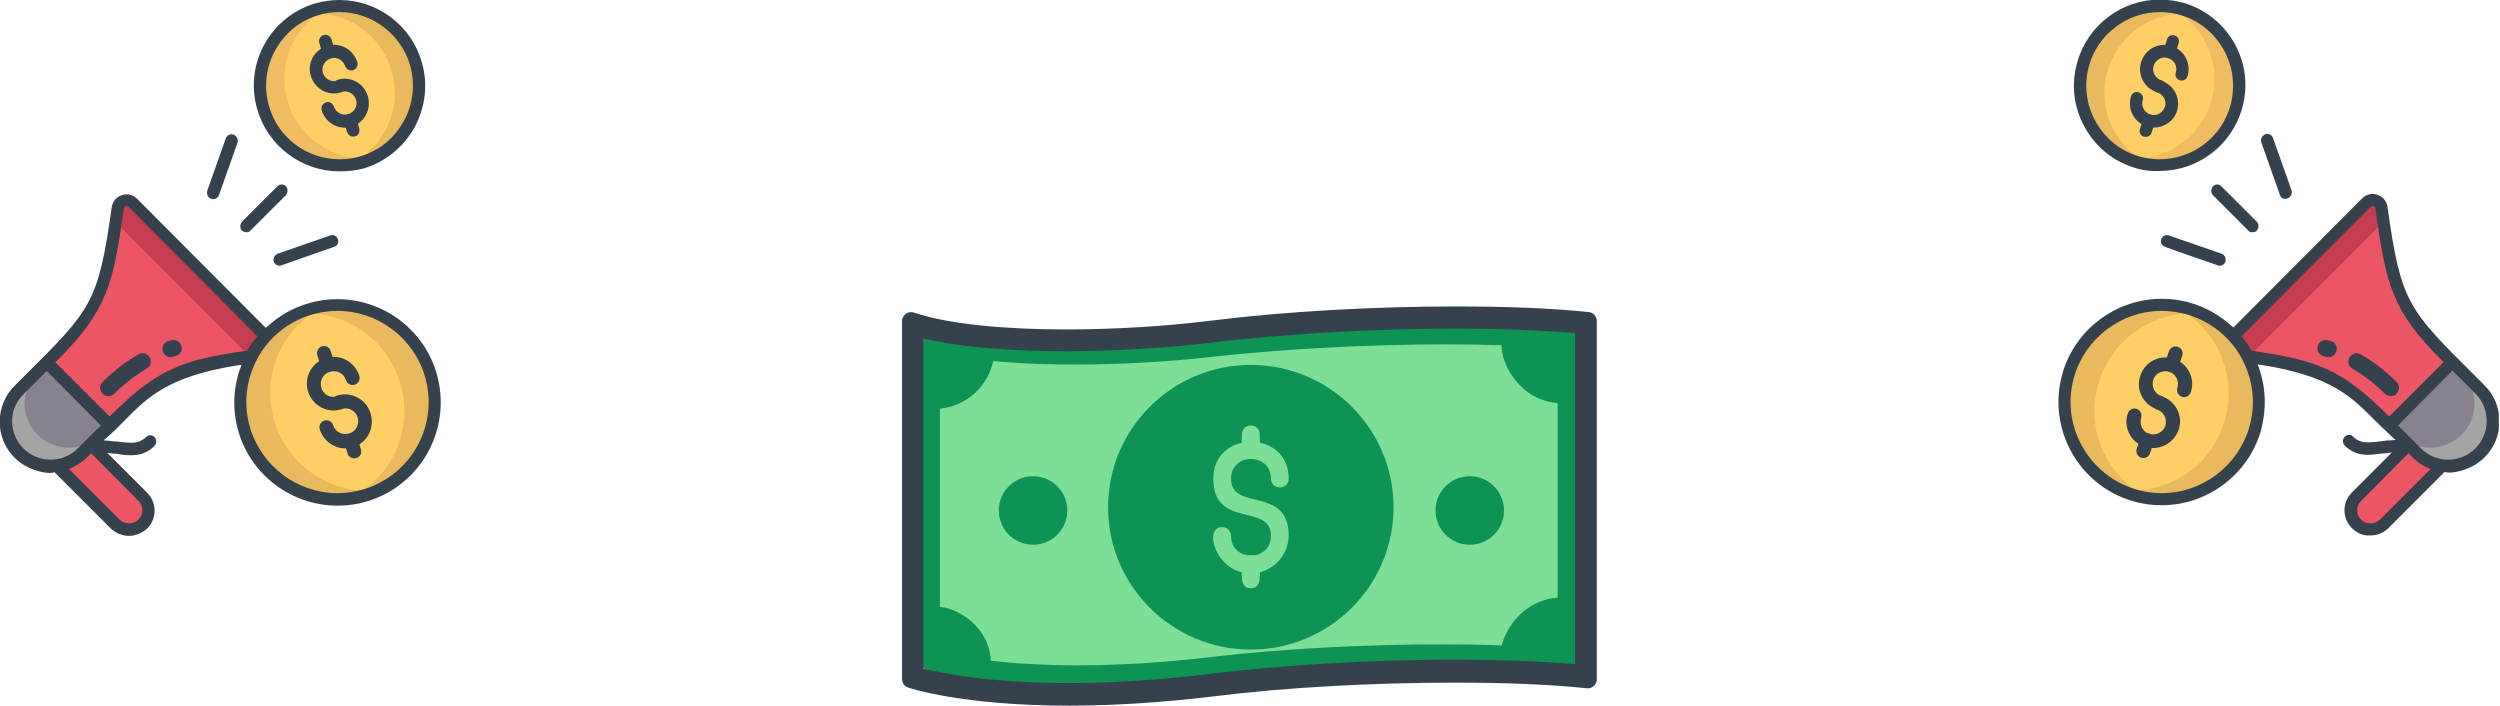 <svg width="620" height="175" viewBox="0 0 620 175" fill="none" xmlns="http://www.w3.org/2000/svg">
<g clip-path="url(#clip0_4006_3782)">
<path fill-rule="evenodd" clip-rule="evenodd" d="M263.7 169.199C254.5 169.199 243.2 168.499 233.9 166.699C232.8 166.499 232 165.399 232 164.199V88.999C232 84.999 236.9 86.899 241.2 87.399C260.4 89.599 280.8 88.699 301.1 85.899C326.5 82.399 357.7 81.099 384.7 82.699C385.9 82.799 386.8 83.899 386.8 85.199V160.699C386.8 162.099 385.7 163.299 384.5 163.199C357 161.599 325.6 162.899 299 166.499C286.4 168.299 274.5 169.199 263.7 169.199Z" fill="#7DDF96"/>
<path d="M358.2 85.4C368.7 85.4 378.4 85.7 386.3 86.4V160.8C378.1 160.2 368.4 159.8 358 159.8C338.5 159.8 317.7 160.9 300.7 162.9C289 164.3 277.7 165 267.3 165C248.8 165 237.5 162.8 233.1 161.7V87.5C243.2 89.9 256.5 90.4 266.6 90.4C278.1 90.4 290.4 89.7 301.4 88.4C318.2 86.6 338.9 85.4 358.2 85.4ZM358.2 80.4C339.3 80.4 318.3 81.5 300.9 83.5C290.2 84.8 278.1 85.5 266.7 85.5C252.3 85.5 238.9 84.4 230.8 81.7C230.6 81.6 230.4 81.6 230.2 81.6C229.1 81.6 228.2 82.5 228.2 83.6V164.1C228.2 165 228.8 165.7 229.6 166C230.1 166.2 242.4 170.1 267.5 170.1C278.1 170.1 289.6 169.4 301.5 168C318.9 165.9 339.5 164.9 358.2 164.9C369.7 164.9 380.5 165.3 389.4 166.1C389.5 166.1 389.5 166.1 389.6 166.1C390.7 166.1 391.6 165.2 391.6 164.1V83.7C391.6 82.7 390.8 81.8 389.7 81.7C380.8 80.8 369.9 80.4 358.2 80.4Z" fill="#0D9353"/>
<path d="M360.9 81.5C372 81.5 382.2 81.9 390.6 82.6V164.7C382 164 371.8 163.6 360.7 163.6C340.2 163.6 318.2 164.9 300.3 167.1C287.9 168.6 276.1 169.4 265.1 169.4C245.6 169.4 233.7 167 229 165.8V83.9C239.6 86.5 253.7 87.1 264.3 87.1C276.4 87.1 289.4 86.3 301 84.9C318.8 82.8 340.5 81.5 360.9 81.5ZM360.9 76C341 76 318.9 77.2 300.5 79.5C289.2 80.9 276.5 81.7 264.4 81.7C249.2 81.7 235.1 80.4 226.6 77.5C226.4 77.4 226.1 77.4 225.9 77.4C224.8 77.4 223.7 78.4 223.7 79.6V168.4C223.7 169.4 224.3 170.2 225.2 170.5C225.7 170.7 238.7 175 265.2 175C276.4 175 288.4 174.2 301 172.7C319.3 170.4 341 169.3 360.7 169.3C372.9 169.3 384.3 169.7 393.6 170.7C393.7 170.7 393.7 170.7 393.8 170.7C395 170.7 396 169.7 396 168.5V79.6C396 78.5 395.2 77.5 394 77.4C384.7 76.4 373.2 76 360.9 76Z" fill="#35414D"/>
<path fill-rule="evenodd" clip-rule="evenodd" d="M372.4 85.301C376.7 85.401 380.9 85.501 385 85.701C386 85.801 386.8 86.601 386.8 87.601V100.001C377 99.501 372.1 90.201 372.4 85.301Z" fill="#0D9353"/>
<path fill-rule="evenodd" clip-rule="evenodd" d="M386.7 148.201V160.701C386.7 161.801 385.8 162.601 384.7 162.601C380.6 162.401 376.4 162.301 372.2 162.201C372.1 157.401 377.3 148.601 386.7 148.201Z" fill="#0D9353"/>
<path fill-rule="evenodd" clip-rule="evenodd" d="M245.7 165.301C241.6 165.001 237.5 164.601 233.8 164.001C233 163.901 232.3 163.101 232.3 162.301V150.501C237.1 150.301 246.3 155.701 245.7 165.301Z" fill="#0D9353"/>
<path fill-rule="evenodd" clip-rule="evenodd" d="M232.399 101.4V89.1C232.399 86.2 236.499 87.6 240.099 87.9C242.199 88.1 244.299 88.3 246.499 88.4C245.599 95.6 239.599 101 232.399 101.4Z" fill="#0D9353"/>
<path fill-rule="evenodd" clip-rule="evenodd" d="M310.2 161.1C290.7 161.1 274.8 145.3 274.8 125.8C274.8 106.3 290.7 90.5 310.2 90.5C329.7 90.5 345.6 106.3 345.6 125.8C345.6 145.3 329.7 161.1 310.2 161.1Z" fill="#0D9353"/>
<path d="M256.2 135.1C260.895 135.1 264.7 131.294 264.7 126.6C264.7 121.905 260.895 118.1 256.2 118.1C251.506 118.1 247.7 121.905 247.7 126.6C247.7 131.294 251.506 135.1 256.2 135.1Z" fill="#0D9353"/>
<path d="M364.5 135.1C369.194 135.1 373 131.294 373 126.6C373 121.905 369.194 118.1 364.5 118.1C359.806 118.1 356 121.905 356 126.6C356 131.294 359.806 135.1 364.5 135.1Z" fill="#0D9353"/>
<path fill-rule="evenodd" clip-rule="evenodd" d="M310.2 142.201C301.5 142.201 298.3 130.701 303.1 130.701C304.3 130.701 305.3 131.701 305.3 132.901C305.3 139.401 315.2 139.401 315.2 132.901C315.2 124.601 300.9 131.301 300.9 118.701C300.9 106.501 319.6 106.501 319.6 118.701C319.6 121.601 315.2 121.601 315.2 118.701C315.2 112.201 305.3 112.201 305.3 118.701C305.3 127.001 319.6 120.301 319.6 132.901C319.5 138.001 315.3 142.201 310.2 142.201Z" fill="#7DDF96"/>
<path fill-rule="evenodd" clip-rule="evenodd" d="M310.2 113.7C307.4 113.7 308 110.2 308 107.7C308 104.8 312.4 104.8 312.4 107.7C312.4 110.3 313 113.7 310.2 113.7Z" fill="#7DDF96"/>
<path fill-rule="evenodd" clip-rule="evenodd" d="M310.2 145.9C307.4 145.9 308 142.4 308 139.9C308 137 312.4 137 312.4 139.9C312.4 142.5 313 145.9 310.2 145.9Z" fill="#7DDF96"/>
<path d="M607.501 113.601L591.201 129.901C589.301 131.801 586.301 131.801 584.401 129.901C582.501 128.001 582.501 125.001 584.401 123.101L600.701 106.801L607.501 113.601Z" fill="#EC5664"/>
<path d="M592.5 105.501L599.3 112.301C603.6 116.601 610.6 116.601 615 112.301C619.4 108.001 619.3 101.001 615 96.601L608.2 89.801L592.5 105.501Z" fill="#87828E"/>
<path d="M586.8 50.2L552.8 84.3C551.5 85.6 552.3 87.7 554 88C569.6 90.1 578.1 91.3 589.4 102.5L592.4 105.5L608 89.8L605 86.8C593.7 75.6 592.6 67 590.4 51.5C590.3 49.7 588.1 49 586.8 50.2Z" fill="#EC5664"/>
<path d="M594.8 107.799L599.3 112.299C603.6 116.599 610.6 116.599 615 112.299C617.2 110.099 618.2 107.299 618.2 104.499C618.2 101.699 617.1 98.799 614.9 96.699L610.4 92.199C612.6 94.399 613.6 97.199 613.7 99.999C613.7 102.799 612.6 105.699 610.5 107.799C606.1 112.099 599.1 112.099 594.8 107.799Z" fill="#A4A4A5"/>
<path d="M586.8 50.2L552.8 84.3C551.5 85.6 552.3 87.7 554 88C555.3 88.2 556.5 88.3 557.7 88.5L591 55.1C590.8 53.9 590.7 52.7 590.5 51.4C590.3 49.7 588.1 49 586.8 50.2Z" fill="#C63D4F"/>
<path d="M536.1 123.8C549.41 123.8 560.2 113.01 560.2 99.7C560.2 86.389 549.41 75.6 536.1 75.6C522.79 75.6 512 86.389 512 99.7C512 113.01 522.79 123.8 536.1 123.8Z" fill="#FFCF66"/>
<path d="M525.801 121.501C527.001 122.001 528.201 122.501 529.401 122.901C542.201 126.601 555.601 119.201 559.201 106.401C562.901 93.601 555.501 80.201 542.701 76.601C541.401 76.201 540.201 76.001 538.901 75.801C549.401 80.801 555.101 92.701 551.701 104.301C548.501 115.701 537.301 122.901 525.801 121.501Z" fill="#E8BA5D"/>
<path d="M512.901 93C509.201 105.8 516.601 119.2 529.401 122.9C530.701 123.3 531.9 123.5 533.2 123.7C522.7 118.7 517.001 106.8 520.401 95.2C523.701 83.7 534.901 76.5 546.401 77.9C545.201 77.4 544 76.9 542.8 76.5C530 72.8 516.601 80.2 512.901 93Z" fill="#E8BA5D"/>
<path d="M535.601 41.1C546.536 41.1 555.401 32.235 555.401 21.3C555.401 10.365 546.536 1.5 535.601 1.5C524.666 1.5 515.801 10.365 515.801 21.3C515.801 32.235 524.666 41.1 535.601 41.1Z" fill="#FFCF66"/>
<path d="M527.101 39.099C528.001 39.499 529.001 39.899 530.101 40.199C540.601 43.199 551.501 37.199 554.501 26.699C557.501 16.199 551.501 5.299 541.001 2.299C540.001 1.999 538.901 1.799 537.901 1.699C546.501 5.799 551.101 15.599 548.401 24.999C545.701 34.399 536.601 40.299 527.101 39.099Z" fill="#EFBC62"/>
<path d="M516.6 15.8C513.6 26.3 519.6 37.2 530.1 40.3C531.1 40.6 532.2 40.8 533.2 40.9C524.6 36.8 519.9 27 522.7 17.6C525.4 8.2 534.6 2.3 544 3.5C543.1 3.1 542.1 2.7 541 2.4C530.6 -0.7 519.6 5.3 516.6 15.8Z" fill="#E8BA5D"/>
<path d="M558.601 57.101C558.901 57.101 559.101 57.001 559.301 56.801C559.701 56.401 559.701 55.801 559.301 55.401L550.501 46.601C550.301 46.401 550.101 46.301 549.801 46.301C549.501 46.301 549.301 46.401 549.101 46.601C548.701 47.001 548.701 47.601 549.101 48.001L557.901 56.801C558.101 57.001 558.401 57.101 558.601 57.101Z" fill="#35414D"/>
<path d="M557.6 57.2L548.8 48.4C548.5 48.1 548.4 47.7 548.4 47.3C548.4 46.9 548.6 46.5 548.8 46.2C549.4 45.6 550.4 45.6 550.9 46.2L559.7 55C560 55.3 560.1 55.7 560.1 56.1C560.1 56.5 559.9 56.9 559.7 57.2C559.4 57.5 559 57.6 558.6 57.6C558.2 57.6 557.8 57.5 557.6 57.2ZM549.5 47C549.4 47.1 549.4 47.2 549.4 47.3C549.4 47.4 549.5 47.6 549.5 47.6L558.3 56.4C558.5 56.6 558.8 56.6 559 56.4C559.1 56.3 559.1 56.2 559.1 56.1C559.1 56 559 55.8 559 55.8L550.2 47C550.1 46.9 550 46.9 549.9 46.9C549.7 46.8 549.6 46.9 549.5 47Z" fill="#35414D"/>
<path d="M566.9 48.799C567 48.799 567.1 48.799 567.2 48.699C567.7 48.499 568 47.899 567.8 47.399L563.2 34.399C563.1 33.999 562.7 33.699 562.3 33.699C562.2 33.699 562.1 33.699 562 33.799C561.7 33.899 561.5 34.099 561.4 34.299C561.3 34.499 561.3 34.799 561.4 35.099L566 48.099C566 48.599 566.4 48.799 566.9 48.799Z" fill="#35414D"/>
<path d="M565.4 48.3L560.8 35.3C560.7 34.9 560.7 34.5 560.9 34.1C561.1 33.7 561.4 33.5 561.8 33.3C562.6 33 563.5 33.5 563.7 34.2L568.3 47.2C568.4 47.6 568.4 48 568.2 48.4C568 48.8 567.7 49 567.3 49.2C567.1 49.3 567 49.3 566.8 49.3C566.2 49.4 565.6 49 565.4 48.3ZM562.1 34.3C562 34.3 561.9 34.4 561.8 34.6C561.7 34.7 561.7 34.9 561.8 35L566.4 48C566.5 48.2 566.8 48.4 567 48.3C567.1 48.3 567.2 48.2 567.3 48C567.4 47.9 567.4 47.7 567.3 47.6L562.7 34.6C562.6 34.4 562.4 34.3 562.2 34.3C562.2 34.3 562.2 34.3 562.1 34.3Z" fill="#35414D"/>
<path d="M550.4 65.401C550.8 65.401 551.2 65.101 551.3 64.701C551.5 64.201 551.2 63.601 550.7 63.401L537.7 58.901C537.6 58.901 537.5 58.801 537.4 58.801C537 58.801 536.6 59.101 536.5 59.501C536.3 60.001 536.6 60.601 537.1 60.801C537.2 60.801 549.9 65.301 550.2 65.401C550.2 65.301 550.3 65.401 550.4 65.401Z" fill="#35414D"/>
<path d="M550 65.8C549.6 65.7 537 61.3 536.9 61.2C536.1 60.9 535.7 60.1 536 59.3C536.3 58.5 537.1 58.1 537.9 58.4L550.9 62.9C551.3 63 551.6 63.3 551.8 63.7C552 64.1 552 64.5 551.9 64.9C551.7 65.5 551.1 65.9 550.5 65.9C550.3 65.9 550.1 65.9 550 65.8ZM536.9 59.6C536.9 59.7 536.9 59.9 536.9 60C537 60.1 537.1 60.2 537.2 60.2C537.3 60.2 550 64.6 550.3 64.8H550.4C550.6 64.8 550.8 64.7 550.9 64.5C550.9 64.4 550.9 64.2 550.9 64.1C550.8 64 550.7 63.9 550.6 63.8L537.6 59.3C537.5 59.3 537.5 59.3 537.4 59.3C537.1 59.3 537 59.4 536.9 59.6Z" fill="#35414D"/>
<path d="M585.5 87.9C590.9 91 594.3 94.7 594.4 94.8C595.2 95.6 595.1 96.9 594.3 97.7C593.5 98.5 592.2 98.4 591.4 97.6C591.4 97.6 588.3 94.3 583.4 91.4C582.4 90.8 582.1 89.6 582.7 88.6C583.3 87.6 584.5 87.3 585.5 87.9Z" fill="#35414D"/>
<path d="M577.401 84.401C577.601 84.501 577.901 84.501 578.101 84.601C579.201 84.901 579.801 86.101 579.401 87.101C579.101 88.201 578.001 88.801 576.901 88.501C576.901 88.501 576.701 88.401 576.201 88.301C575.101 88.001 574.501 86.901 574.801 85.801C575.101 84.701 576.301 84.101 577.401 84.401Z" fill="#35414D"/>
<path d="M583.7 130.699C581.4 128.399 581.4 124.799 583.7 122.499L594.6 111.599L591.7 111.899C591.3 111.899 590.9 111.999 590.5 111.999C589.4 112.099 588.4 112.299 587.3 112.299C585 112.299 583.3 111.599 581.8 110.099C581.4 109.699 581.4 109.099 581.8 108.699C582 108.499 582.2 108.399 582.5 108.399C582.8 108.399 583 108.499 583.2 108.699C584.3 109.799 585.5 110.299 587.2 110.299C588.2 110.299 589.3 110.199 590.7 109.999C591.3 109.899 592.1 109.799 592.9 109.799L595.2 109.599L593.4 107.999C591.9 106.599 590.5 105.199 589.2 103.899C583.6 98.199 578.3 92.699 560.8 90.099L559.1 89.799L559.7 91.399C561.5 96.399 561.6 101.599 560.2 106.699C557.1 117.399 547.2 124.899 536.1 124.899C533.8 124.899 531.4 124.599 529.1 123.899C515.8 120.099 508.1 106.099 511.9 92.799C515 82.099 524.9 74.599 536 74.599C538.3 74.599 540.7 74.899 543 75.599C546.8 76.699 550.2 78.599 553.1 81.299L553.8 81.999L586.1 49.599C586.7 48.999 587.5 48.699 588.3 48.699C589.7 48.699 591.2 49.699 591.5 51.499C594.8 75.299 596.5 76.999 613 93.399L615.7 96.099C620.4 100.799 620.4 108.499 615.7 113.199C612.8 116.099 608.9 116.799 607.3 116.799C606.9 116.799 606.7 116.799 606.7 116.699L606.1 116.499L591.9 130.799C590.8 131.899 589.4 132.499 587.8 132.499C586.2 132.299 584.8 131.799 583.7 130.699ZM597.3 111.699L585.1 123.899C584.4 124.599 584 125.599 584 126.599C584 127.599 584.4 128.599 585.1 129.299C585.8 129.999 586.8 130.399 587.8 130.399C588.8 130.399 589.8 129.999 590.5 129.299L603.6 116.199L602.3 115.599C600.1 114.499 599.5 113.899 598.1 112.499L597.3 111.699ZM513.9 93.299C510.4 105.499 517.5 118.399 529.7 121.899C531.8 122.499 533.9 122.799 536.1 122.799C546.3 122.799 555.5 115.899 558.3 106.099C560 100.199 559.3 93.999 556.3 88.499C553.3 83.099 548.4 79.199 542.5 77.399C540.4 76.799 538.3 76.499 536.1 76.499C525.9 76.599 516.7 83.399 513.9 93.299ZM608.2 91.299L594 105.499L600.1 111.599C602 113.499 604.5 114.499 607.2 114.499C609.9 114.499 612.4 113.399 614.3 111.499C616.2 109.599 617.2 107.099 617.2 104.399C617.2 101.699 616.1 99.199 614.2 97.299L608.2 91.299ZM588.5 50.599H588.4H587.9L555.3 83.299L555.9 83.999C556.6 84.899 557.3 85.899 557.9 86.999L558.2 87.399L558.7 87.499C574.4 89.699 580.7 92.099 592 103.299L592.7 103.999L606.9 89.699L606.2 88.999C593.7 76.599 592.3 70.099 589.7 51.599C589.7 51.099 589.4 50.799 588.9 50.599H588.5Z" fill="#35414D"/>
<path d="M583.3 131C580.8 128.5 580.8 124.6 583.3 122.1L593.2 112.2L591.8 112.4C591.4 112.4 591 112.5 590.5 112.5C589.4 112.6 588.3 112.8 587.3 112.8C584.9 112.8 583.1 112.1 581.5 110.5C580.9 109.9 580.9 108.9 581.5 108.3C582.1 107.7 583.1 107.7 583.6 108.3C584.6 109.3 585.7 109.7 587.3 109.7C588.2 109.7 589.3 109.6 590.8 109.4C591.4 109.3 592.1 109.2 592.9 109.2L594.1 109.1L593.2 108.3C591.7 106.9 590.3 105.5 588.9 104.2C583.3 98.5 578.1 93.2 560.8 90.5L559.9 90.4L560.2 91.2C562 96.3 562.1 101.7 560.7 106.8C557.6 117.7 547.4 125.3 536.1 125.3C533.7 125.3 531.3 125 529 124.3C515.4 120.4 507.6 106.1 511.5 92.6C514.6 81.7 524.8 74.1 536.1 74.1C538.5 74.1 540.9 74.4 543.2 75.1C547.1 76.2 550.5 78.2 553.5 80.9L553.9 81.2L585.8 49.2C586.5 48.5 587.4 48.1 588.4 48.1C590 48.1 591.8 49.2 592.1 51.3C595.4 74.9 597.1 76.6 613.5 92.9L616.2 95.6C621.1 100.5 621.1 108.5 616.2 113.4C613.2 116.4 609.2 117.2 607.4 117.2C607 117.2 606.7 117.2 606.6 117.1L606.3 117L592.3 131C591.1 132.2 589.5 132.8 587.8 132.8C586.1 132.9 584.5 132.2 583.3 131ZM606.8 116.1C606.8 116.1 606.9 116.1 607.3 116.1C608.9 116.1 612.6 115.4 615.3 112.6C619.8 108.1 619.8 100.8 615.3 96.2L612.6 93.5C596 77 594.3 75.3 591 51.3C590.8 49.8 589.5 49 588.3 49C587.6 49 586.9 49.3 586.4 49.8L553.8 82.5L552.7 81.5C549.9 78.9 546.6 77 542.8 75.9C540.6 75.3 538.3 74.9 536 74.9C525.1 74.9 515.4 82.2 512.4 92.7C508.6 105.7 516.2 119.4 529.2 123.2C531.4 123.8 533.7 124.2 536 124.2C546.9 124.2 556.6 116.9 559.6 106.4C561 101.4 560.9 96.3 559.2 91.4L558.3 89L560.9 89.4C578.5 92.1 583.9 97.6 589.6 103.4C590.9 104.7 592.3 106.1 593.8 107.4L596.4 109.7L592.9 110.1C592.2 110.2 591.5 110.3 590.8 110.3C589.4 110.5 588.2 110.6 587.2 110.6C585.3 110.6 584 110.1 582.8 108.9C582.6 108.7 582.3 108.7 582.1 108.9C581.9 109.1 581.9 109.4 582.1 109.6C583.5 111 585.1 111.6 587.2 111.6C588.2 111.6 589.3 111.5 590.3 111.3C590.7 111.2 591.1 111.2 591.5 111.2L595.8 110.7L583.9 122.7C581.8 124.8 581.9 128.1 583.9 130.2C584.9 131.2 586.2 131.7 587.6 131.7C589 131.7 590.3 131.2 591.3 130.2L605.7 115.7L606.8 116.1ZM584.8 129.6C584 128.8 583.5 127.7 583.5 126.6C583.5 125.5 583.9 124.4 584.7 123.6L597.2 111L598.3 112.1C599.7 113.5 600.2 114 602.4 115.1L604.3 116.1L590.7 129.7C589.9 130.5 588.8 131 587.7 131C586.6 130.9 585.6 130.4 584.8 129.6ZM602 116C599.7 114.9 599.1 114.2 597.7 112.8L597.3 112.4L585.5 124.3C584.9 124.9 584.5 125.7 584.6 126.6C584.6 127.5 584.9 128.3 585.6 128.9C586.8 130.1 589 130.1 590.2 128.9L602.8 116.3L602 116ZM529.5 122.4C517 118.8 509.7 105.7 513.4 93.2C516.3 83.1 525.6 76.1 536.1 76.1C538.3 76.1 540.5 76.4 542.6 77C548.7 78.8 553.7 82.8 556.7 88.3C559.7 93.8 560.5 100.2 558.7 106.2C555.8 116.3 546.5 123.3 536 123.3C533.9 123.3 531.7 123 529.5 122.4ZM514.4 93.4C510.9 105.4 517.9 117.9 529.8 121.4C531.8 122 533.9 122.3 536.1 122.3C546.1 122.3 555 115.6 557.8 106C559.5 100.2 558.8 94.1 555.9 88.8C553 83.5 548.2 79.7 542.4 78C540.4 77.4 538.3 77.1 536.1 77.1C526.1 77.1 517.2 83.8 514.4 93.4ZM599.7 112L593.2 105.6L608.1 90.6L614.6 97C616.6 99 617.7 101.6 617.7 104.5C617.7 107.3 616.6 110 614.6 112C612.6 114 609.9 115.1 607.1 115.1C604.3 115 601.7 113.9 599.7 112ZM594.7 105.5L600.4 111.2C602.2 113 604.6 114 607.1 114C609.7 114 612.1 113 613.9 111.2C615.7 109.4 616.7 107 616.7 104.4C616.7 101.8 615.7 99.4 613.9 97.6L608.2 91.9L594.7 105.5ZM591.4 103.7C580.3 92.6 574 90.3 558.4 88.1L557.7 88L557.3 87.4C556.7 86.4 556 85.4 555.3 84.5L554.5 83.4L587.5 50.3L587.6 50.2L588.3 50.1L588.8 50.2C589.5 50.5 589.9 51 590 51.6C592.6 70 594 76.4 606.3 88.7L607.4 89.8L592.5 104.8L591.4 103.7ZM605.7 89.5C593.1 77 591.7 70.5 589.1 51.7C589.1 51.4 588.9 51.3 588.6 51.1H588.5H588.1L555.9 83.4L556.2 83.8C557 84.8 557.7 85.8 558.3 86.8L558.4 87H558.6C574.5 89.3 580.8 91.6 592.1 102.9L592.5 103.3L606 89.8L605.7 89.5Z" fill="#35414D"/>
<path d="M535.6 42C533.7 42 531.7 41.7 529.9 41.2C524.6 39.7 520.2 36.1 517.5 31.3C514.8 26.4 514.2 20.8 515.7 15.5C518.2 6.7 526.5 0.5 535.7 0.5C537.6 0.5 539.6 0.8 541.4 1.3C552.4 4.5 558.8 16 555.6 27C553 35.9 544.8 42 535.6 42ZM517.6 16.1C516.2 20.9 516.8 26 519.2 30.4C521.6 34.8 525.6 38 530.4 39.4C532.1 39.9 533.8 40.1 535.6 40.1C543.9 40.1 551.3 34.5 553.6 26.6C555 21.8 554.4 16.7 552 12.3C549.6 7.9 545.6 4.7 540.8 3.3C539.1 2.8 537.4 2.6 535.6 2.6C527.3 2.5 519.9 8.1 517.6 16.1Z" fill="#35414D"/>
<path d="M529.7 41.7C524.2 40.1 519.7 36.5 517 31.5C514.2 26.5 513.6 20.8 515.2 15.3C517.8 6.2 526.2 -0.1 535.6 -0.1C537.6 -0.1 539.6 0.2 541.5 0.7C552.8 4 559.3 15.8 556 27C553.4 36.1 545 42.4 535.6 42.4C533.6 42.5 531.6 42.3 529.7 41.7ZM516.1 15.7C514.6 20.9 515.2 26.3 517.8 31.1C520.4 35.8 524.7 39.3 529.9 40.8C531.7 41.3 533.6 41.6 535.5 41.6C544.5 41.6 552.5 35.6 555 27C558.1 16.3 551.9 5 541.2 1.9C539.4 1.4 537.5 1.1 535.6 1.1C526.6 1 518.6 7 516.1 15.7ZM530.2 39.8C525.3 38.4 521.2 35.1 518.7 30.6C516.2 26.1 515.6 20.9 517 16C519.4 7.7 527 2 535.6 2C537.4 2 539.2 2.3 540.9 2.8C545.8 4.2 549.9 7.5 552.4 12C554.9 16.5 555.5 21.7 554.1 26.6C551.7 34.8 544.1 40.5 535.6 40.5C533.8 40.5 532 40.3 530.2 39.8ZM518.1 16.2C516.8 20.9 517.3 25.8 519.7 30.1C522.1 34.4 525.9 37.5 530.6 38.8C532.2 39.3 533.9 39.5 535.6 39.5C543.7 39.5 550.9 34.1 553.1 26.3C554.4 21.6 553.9 16.7 551.5 12.4C549.1 8.1 545.3 5 540.6 3.7C539 3.2 537.3 3 535.6 3C527.5 3 520.3 8.5 518.1 16.2Z" fill="#35414D"/>
<path d="M535 101.501C531.5 100.401 529.6 96.601 530.8 93.201C531.9 89.701 535.7 87.801 539.1 89.001C542.6 90.101 544.5 93.901 543.3 97.301C543 98.201 542 98.701 541.1 98.401C540.2 98.101 539.7 97.101 540 96.201C540.5 94.501 539.6 92.701 538 92.201C536.3 91.701 534.5 92.601 534 94.201C533.5 95.901 534.4 97.701 536 98.201C536.9 98.501 537.4 99.501 537.1 100.401C536.8 101.301 535.9 101.801 535 101.501Z" fill="#35414D"/>
<path d="M531.9 110.802C528.4 109.702 526.5 105.902 527.7 102.502C528 101.602 529 101.102 529.9 101.402C530.8 101.702 531.3 102.702 531 103.602C530.5 105.302 531.4 107.102 533 107.602C534.6 108.102 536.5 107.202 537 105.602C537.5 103.902 536.6 102.102 535 101.602C534.1 101.302 533.6 100.302 533.9 99.402C534.2 98.502 535.2 98.002 536.1 98.302C539.6 99.402 541.5 103.202 540.3 106.602C539.1 110.002 535.4 111.902 531.9 110.802Z" fill="#35414D"/>
<path d="M538 92.201C537.1 91.901 536.6 90.901 536.9 90.001L537.9 87.101C538.2 86.201 539.2 85.701 540.1 86.001C541 86.301 541.5 87.301 541.2 88.201L540.2 91.101C539.9 92.001 538.9 92.501 538 92.201Z" fill="#35414D"/>
<path d="M531 113.501C530.1 113.201 529.6 112.201 529.9 111.301L530.8 108.601C531.1 107.701 532.1 107.201 533 107.501C533.9 107.801 534.4 108.801 534.1 109.701L533.2 112.401C532.9 113.301 531.9 113.801 531 113.501Z" fill="#35414D"/>
<path d="M535 22.901C531.8 21.901 530 18.601 531 15.401C532 12.201 535.3 10.401 538.5 11.401C541.7 12.401 543.5 15.701 542.5 18.901C542.3 19.701 541.4 20.201 540.6 19.901C539.8 19.701 539.3 18.801 539.6 18.001C540.1 16.501 539.2 14.901 537.7 14.401C536.2 13.901 534.6 14.801 534.1 16.301C533.6 17.801 534.5 19.401 536 19.901C536.8 20.101 537.3 21.001 537 21.801C536.7 22.701 535.9 23.101 535 22.901Z" fill="#35414D"/>
<path d="M532.5 31.4C529.3 30.4 527.5 27.1 528.5 23.9C528.7 23.1 529.6 22.6 530.4 22.9C531.2 23.2 531.7 24 531.4 24.8C530.9 26.3 531.8 27.9 533.3 28.4C534.8 28.9 536.4 28 536.9 26.5C537.4 25 536.5 23.4 535 22.9C534.2 22.7 533.7 21.8 534 21C534.2 20.2 535.1 19.7 535.9 20C539.1 21 540.9 24.3 539.9 27.5C539 30.5 535.6 32.3 532.5 31.4Z" fill="#35414D"/>
<path d="M537.6 14.401C536.8 14.201 536.3 13.301 536.6 12.501L537.4 9.801C537.6 9.001 538.5 8.501 539.3 8.801C540.1 9.001 540.6 9.901 540.3 10.701L539.5 13.401C539.3 14.101 538.4 14.601 537.6 14.401Z" fill="#35414D"/>
<path d="M531.7 33.9C530.9 33.7 530.4 32.8 530.7 32L531.5 29.5C531.7 28.7 532.6 28.2 533.4 28.5C534.2 28.7 534.7 29.6 534.4 30.4L533.6 32.9C533.4 33.6 532.6 34.1 531.7 33.9Z" fill="#35414D"/>
<path d="M12.3 113.601L28.6 129.901C30.5 131.801 33.5 131.801 35.4 129.901C37.3 128.001 37.3 125.001 35.4 123.101L19.1 106.801L12.3 113.601Z" fill="#EC5664"/>
<path d="M27.2 105.501L20.4 112.301C16.1 116.601 9.1 116.601 4.7 112.301C0.3 108.001 0.4 101.001 4.7 96.601L11.5 89.801L27.2 105.501Z" fill="#87828E"/>
<path d="M32.901 50.2L66.901 84.3C68.201 85.6 67.401 87.7 65.701 88C50.101 90.1 41.601 91.3 30.301 102.5L27.301 105.5L11.601 89.8L14.601 86.8C25.901 75.6 27.101 67 29.201 51.4C29.501 49.7 31.701 49 32.901 50.2Z" fill="#EC5664"/>
<path d="M25.001 107.799L20.501 112.299C16.201 116.599 9.201 116.599 4.801 112.299C2.601 110.099 1.601 107.299 1.601 104.499C1.601 101.699 2.701 98.799 4.901 96.699L9.401 92.199C7.201 94.399 6.201 97.199 6.101 99.999C6.101 102.799 7.201 105.699 9.301 107.799C13.601 112.099 20.601 112.099 25.001 107.799Z" fill="#A4A4A5"/>
<path d="M32.9 50.2L66.9 84.3C68.2 85.6 67.4 87.7 65.7 88C64.4 88.2 63.2 88.3 62 88.5L28.7 55.1C28.9 53.9 29 52.7 29.2 51.4C29.5 49.7 31.7 49 32.9 50.2Z" fill="#C63D4F"/>
<path d="M83.7 123.8C97.01 123.8 107.8 113.01 107.8 99.7C107.8 86.389 97.01 75.6 83.7 75.6C70.389 75.6 59.6 86.389 59.6 99.7C59.6 113.01 70.389 123.8 83.7 123.8Z" fill="#FFCF66"/>
<path d="M94 121.499C92.8 121.999 91.6 122.499 90.4 122.899C77.6 126.599 64.2 119.199 60.6 106.399C56.8 93.599 64.2 80.199 77 76.499C78.3 76.099 79.5 75.899 80.8 75.699C70.3 80.699 64.6 92.599 68 104.199C71.3 115.699 82.4 122.899 94 121.499Z" fill="#E8BA5D"/>
<path d="M106.8 93C110.5 105.8 103.1 119.2 90.3 122.9C89 123.3 87.8 123.5 86.5 123.7C97 118.7 102.7 106.8 99.3 95.2C96 83.7 84.8 76.5 73.3 77.9C74.5 77.4 75.7 76.9 76.9 76.5C89.8 72.8 103.1 80.2 106.8 93Z" fill="#E8BA5D"/>
<path d="M84.199 41.1C95.135 41.1 103.999 32.235 103.999 21.3C103.999 10.365 95.135 1.5 84.199 1.5C73.264 1.5 64.399 10.365 64.399 21.3C64.399 32.235 73.264 41.1 84.199 41.1Z" fill="#FFCF66"/>
<path d="M92.599 39.099C91.699 39.499 90.699 39.899 89.599 40.199C79.099 43.199 68.199 37.199 65.199 26.699C62.199 16.199 68.199 5.299 78.699 2.299C79.699 1.999 80.799 1.799 81.799 1.699C73.199 5.699 68.599 15.499 71.299 24.999C73.999 34.399 83.199 40.299 92.599 39.099Z" fill="#EFBC62"/>
<path d="M103.199 15.8C106.199 26.3 100.199 37.2 89.699 40.3C88.699 40.6 87.599 40.8 86.599 40.9C95.199 36.8 99.899 27 97.099 17.6C94.299 8.1 85.199 2.3 75.699 3.4C76.599 3 77.599 2.6 78.699 2.3C89.199 -0.7 100.099 5.3 103.199 15.8Z" fill="#E8BA5D"/>
<path d="M61.1 57.101C60.8 57.101 60.6 57.001 60.4 56.801C60 56.401 60 55.801 60.4 55.401L69.2 46.601C69.4 46.401 69.6 46.301 69.9 46.301C70.2 46.301 70.4 46.401 70.6 46.601C71 47.001 71 47.601 70.6 48.001L61.8 56.801C61.6 57.001 61.4 57.101 61.1 57.101Z" fill="#35414D"/>
<path d="M61.1 57.6C60.7 57.6 60.3 57.4 60 57.2C59.7 56.9 59.6 56.5 59.6 56.1C59.6 55.7 59.8 55.3 60 55L68.8 46.2C69.4 45.6 70.4 45.6 70.9 46.2C71.2 46.5 71.3 46.9 71.3 47.3C71.3 47.7 71.1 48.1 70.9 48.4L62.1 57.2C61.9 57.5 61.5 57.6 61.1 57.6ZM69.9 46.8C69.8 46.8 69.6 46.9 69.6 46.9L60.8 55.7C60.7 55.8 60.7 55.9 60.7 56C60.7 56.1 60.8 56.3 60.8 56.3C61 56.5 61.3 56.5 61.5 56.3L70.3 47.5C70.4 47.4 70.4 47.3 70.4 47.2C70.4 47.1 70.3 46.9 70.3 46.9C70.2 46.9 70.1 46.8 69.9 46.8Z" fill="#35414D"/>
<path d="M52.9 48.801C52.8 48.801 52.7 48.801 52.6 48.701C52.1 48.501 51.8 47.901 52 47.401L56.6 34.401C56.7 34.001 57.1 33.701 57.5 33.701C57.6 33.701 57.7 33.701 57.8 33.801C58.1 33.901 58.3 34.101 58.4 34.301C58.5 34.501 58.5 34.801 58.4 35.101L53.8 48.101C53.7 48.601 53.3 48.801 52.9 48.801Z" fill="#35414D"/>
<path d="M52.9 49.4C52.7 49.4 52.6 49.4 52.4 49.3C52 49.2 51.7 48.9 51.5 48.5C51.3 48.1 51.3 47.7 51.4 47.3L56 34.3C56.3 33.5 57.2 33.1 57.9 33.4C58.3 33.5 58.6 33.8 58.8 34.2C59 34.6 59 35 58.9 35.4L54.3 48.4C54.1 49 53.5 49.4 52.9 49.4ZM57.5 34.3C57.3 34.3 57.1 34.4 57 34.6L52.4 47.6C52.4 47.7 52.4 47.9 52.4 48C52.5 48.1 52.6 48.2 52.7 48.3C53 48.4 53.2 48.2 53.3 48L57.9 35C57.9 34.9 57.9 34.7 57.9 34.6C57.8 34.5 57.7 34.4 57.6 34.3H57.5Z" fill="#35414D"/>
<path d="M69.3 65.399C68.9 65.399 68.5 65.099 68.4 64.699C68.2 64.199 68.5 63.599 69 63.399L82 58.899C82.1 58.899 82.2 58.799 82.3 58.799C82.7 58.799 83.1 59.099 83.2 59.499C83.4 59.999 83.1 60.599 82.6 60.799C82.5 60.799 69.8 65.299 69.5 65.399C69.5 65.299 69.4 65.399 69.3 65.399Z" fill="#35414D"/>
<path d="M69.3 65.899C68.7 65.899 68.1 65.499 67.9 64.899C67.8 64.499 67.8 64.099 68 63.699C68.2 63.299 68.5 63.099 68.9 62.899L81.9 58.399C82.7 58.099 83.6 58.599 83.8 59.299C84.1 60.099 83.7 60.999 82.9 61.199C82.8 61.199 70.1 65.699 69.8 65.799C69.6 65.899 69.5 65.899 69.3 65.899ZM82.4 59.299C82.3 59.299 82.3 59.299 82.2 59.299L69.2 63.799C69.1 63.799 69 63.899 68.9 64.099C68.8 64.199 68.8 64.399 68.9 64.499C69 64.699 69.2 64.799 69.4 64.799H69.5C69.8 64.699 82.5 60.299 82.6 60.199C82.7 60.199 82.8 60.099 82.9 59.999C83 59.899 83 59.699 82.9 59.599C82.8 59.399 82.6 59.299 82.4 59.299Z" fill="#35414D"/>
<path d="M34.3 87.9C28.9 91 25.5 94.7 25.4 94.8C24.6 95.6 24.7 96.9 25.5 97.7C26.3 98.5 27.6 98.4 28.4 97.6C28.4 97.6 31.5 94.3 36.4 91.4C37.4 90.8 37.7 89.6 37.1 88.6C36.5 87.6 35.2 87.3 34.3 87.9Z" fill="#35414D"/>
<path d="M42.4 84.399C42.2 84.499 41.9 84.499 41.7 84.599C40.6 84.899 40 86.099 40.4 87.099C40.7 88.199 41.8 88.799 42.9 88.499C42.9 88.499 43.1 88.399 43.6 88.299C44.7 87.999 45.3 86.899 45 85.799C44.6 84.699 43.5 84.099 42.4 84.399Z" fill="#35414D"/>
<path d="M32 132.3C30.5 132.3 29 131.7 27.9 130.6L13.7 116.3L13.1 116.5C13.1 116.5 12.9 116.6 12.5 116.6C10.8 116.6 6.9 115.8 4.1 113C-0.6 108.3 -0.6 100.6 4.1 95.9L6.8 93.2C23.3 76.8 25 75.1 28.3 51.3C28.6 49.5 30.1 48.5 31.5 48.5C32.3 48.5 33.1 48.8 33.7 49.4L66 81.8L66.7 81.1C69.6 78.4 73 76.5 76.8 75.4C79.1 74.7 81.4 74.4 83.8 74.4C94.9 74.4 104.9 81.9 107.9 92.6C111.7 105.9 104 119.9 90.7 123.7C88.4 124.4 86.1 124.7 83.7 124.7C72.6 124.7 62.6 117.2 59.6 106.5C58.1 101.4 58.3 96.1 60.1 91.2L60.7 89.6L58.9 90C41.5 92.7 36.2 98.1 30.5 103.8C29.2 105.2 27.8 106.6 26.3 107.9L24.5 109.5L26.8 109.7C27.6 109.8 28.3 109.9 29 109.9C30.4 110.1 31.5 110.2 32.5 110.2C34.2 110.2 35.4 109.7 36.5 108.6C36.7 108.4 36.9 108.3 37.2 108.3C37.5 108.3 37.7 108.4 37.9 108.6C38.3 109 38.3 109.6 37.9 110C36.4 111.5 34.7 112.2 32.4 112.2C31.4 112.2 30.3 112.1 29.2 111.9C28.8 111.8 28.4 111.8 28 111.8L25.1 111.5L36 122.4C38.3 124.7 38.2 128.3 36 130.6C35 131.8 33.5 132.3 32 132.3ZM21.7 112.4C20.3 113.8 19.7 114.4 17.5 115.5L16.2 116.1L29.3 129.2C30 129.9 31 130.3 32 130.3C33 130.3 34 129.9 34.7 129.2C35.4 128.5 35.8 127.5 35.8 126.5C35.8 125.5 35.4 124.5 34.7 123.8L22.5 111.6L21.7 112.4ZM83.7 76.6C81.5 76.6 79.4 76.9 77.3 77.5C71.4 79.2 66.5 83.1 63.5 88.6C60.5 94 59.8 100.2 61.5 106.2C64.3 116 73.5 122.9 83.7 122.9C85.9 122.9 88 122.6 90.1 122C102.3 118.5 109.4 105.6 105.9 93.4C103 83.4 93.9 76.6 83.7 76.6ZM5.5 97.3C3.6 99.2 2.5 101.7 2.5 104.4C2.5 107.1 3.5 109.6 5.4 111.5C7.3 113.4 9.8 114.5 12.5 114.5C15.2 114.5 17.7 113.5 19.6 111.6L25.7 105.5L11.6 91.3L5.5 97.3ZM31 50.6C30.5 50.8 30.2 51.2 30.2 51.6C27.6 70.1 26.2 76.6 13.7 89L13 89.8L27.2 104.1L27.9 103.4C39.1 92.2 45.4 89.9 61.2 87.6L61.7 87.5L62 87.1C62.6 86.1 63.3 85.1 64 84.1L64.6 83.4L31.9 50.6H31.4H31.3H31Z" fill="#35414D"/>
<path d="M32 132.899C30.3 132.899 28.7 132.199 27.5 131.099L13.5 117.099L13.2 117.199C13.1 117.199 12.9 117.299 12.4 117.299C10.7 117.299 6.6 116.499 3.6 113.499C-1.3 108.599 -1.3 100.599 3.6 95.699L6.3 92.999C22.7 76.699 24.4 74.999 27.7 51.399C28 49.299 29.8 48.199 31.4 48.199C32.4 48.199 33.3 48.599 34 49.299L65.9 81.299L66.3 80.999C69.2 78.299 72.7 76.299 76.6 75.199C78.9 74.499 81.3 74.199 83.7 74.199C95.1 74.199 105.2 81.799 108.3 92.699C112.2 106.299 104.4 120.499 90.8 124.399C88.5 125.099 86.1 125.399 83.7 125.399C72.3 125.399 62.2 117.799 59.1 106.899C57.6 101.699 57.8 96.299 59.6 91.299L59.9 90.499L59 90.599C41.7 93.299 36.5 98.599 30.9 104.299C29.5 105.699 28.2 107.099 26.6 108.399L25.7 109.199L26.9 109.299C27.7 109.399 28.3 109.499 29 109.499C30.5 109.699 31.6 109.799 32.5 109.799C34.1 109.799 35.1 109.399 36.2 108.399C36.8 107.799 37.8 107.799 38.3 108.399C38.9 108.999 38.9 109.999 38.3 110.599C36.7 112.199 34.9 112.899 32.5 112.899C31.4 112.899 30.3 112.799 29.3 112.599C28.8 112.499 28.4 112.499 28 112.499L26.6 112.299L36.5 122.199C39 124.699 38.9 128.699 36.5 131.099C35.2 132.199 33.6 132.899 32 132.899ZM13.8 115.799L28.2 130.299C29.2 131.299 30.5 131.799 31.9 131.799C33.3 131.799 34.6 131.299 35.6 130.299C37.7 128.199 37.7 124.899 35.6 122.799L23.7 110.799L28 111.299C28.4 111.299 28.8 111.399 29.2 111.399C30.3 111.499 31.3 111.699 32.3 111.699C34.4 111.699 36 111.099 37.4 109.699C37.6 109.499 37.6 109.199 37.4 108.999C37.2 108.799 36.9 108.799 36.7 108.999C35.5 110.199 34.2 110.699 32.3 110.699C31.3 110.699 30.2 110.599 28.7 110.399C28 110.299 27.3 110.199 26.6 110.199L23.1 109.799L25.7 107.499C27.2 106.199 28.6 104.799 29.9 103.499C35.6 97.699 41 92.199 58.6 89.499L61.2 89.099L60.3 91.499C58.6 96.399 58.4 101.499 59.9 106.499C62.9 116.999 72.6 124.299 83.5 124.299C85.8 124.299 88.1 123.999 90.3 123.299C103.3 119.499 110.9 105.899 107.1 92.799C104.1 82.299 94.4 74.999 83.5 74.999C81.2 74.999 78.9 75.299 76.7 75.999C73 77.099 69.7 78.899 66.8 81.599L65.7 82.599L33.3 49.899C32.8 49.399 32.1 49.099 31.4 49.099C30.2 49.099 29 49.899 28.7 51.399C25.4 75.399 23.6 77.099 7.1 93.599L4.4 96.299C-0.1 100.799 -0.1 108.099 4.4 112.699C7.1 115.399 10.9 116.199 12.4 116.199C12.7 116.199 12.9 116.199 12.9 116.199L13.8 115.799ZM32 130.899C30.9 130.899 29.8 130.499 29 129.599L15.4 115.999L17.3 114.999C19.5 113.899 20 113.399 21.4 111.999L22.5 110.899L35 123.499C35.8 124.299 36.3 125.399 36.2 126.499C36.2 127.599 35.8 128.699 34.9 129.499C34.2 130.399 33.1 130.899 32 130.899ZM17.1 116.299L29.7 128.899C30.9 130.099 33.1 130.099 34.3 128.899C34.9 128.299 35.3 127.499 35.3 126.599C35.3 125.699 35 124.899 34.4 124.299L22.6 112.399L22.2 112.799C20.8 114.199 20.2 114.799 17.9 115.999L17.1 116.299ZM83.7 123.299C73.2 123.299 63.9 116.299 61 106.199C59.3 100.199 60 93.799 63 88.299C66.1 82.799 71.1 78.799 77.1 76.999C79.2 76.399 81.4 76.099 83.6 76.099C94.1 76.099 103.4 83.099 106.3 93.199C109.9 105.699 102.7 118.799 90.2 122.399C88.1 122.999 85.9 123.299 83.7 123.299ZM83.7 77.099C81.6 77.099 79.5 77.399 77.4 77.999C71.6 79.699 66.8 83.499 63.9 88.799C61 94.099 60.3 100.199 62 105.999C64.8 115.599 73.7 122.299 83.7 122.299C85.8 122.299 87.9 121.999 90 121.399C102 117.899 108.9 105.399 105.4 93.399C102.6 83.799 93.7 77.099 83.7 77.099ZM12.6 114.999C9.8 114.999 7.1 113.899 5.1 111.899C3.1 109.899 2 107.199 2 104.399C2 101.599 3.1 98.899 5.1 96.899L11.6 90.499L26.5 105.499L20 111.899C18.1 113.899 15.4 114.999 12.6 114.999ZM11.6 91.999L5.9 97.699C4 99.499 3 101.899 3 104.399C3 106.999 4 109.399 5.8 111.199C7.6 112.999 10 113.999 12.6 113.999C15.1 113.999 17.5 112.999 19.3 111.199L25 105.499L11.6 91.999ZM27.2 104.799L12.3 89.799L13.4 88.699C25.7 76.399 27.1 69.999 29.7 51.599C29.7 50.999 30.2 50.399 30.9 50.199L31.4 50.099L32.1 50.199L32.2 50.299L65.2 83.399L64.4 84.499C63.7 85.399 63 86.399 62.4 87.399L62 87.999L61.3 88.099C45.7 90.299 39.5 92.699 28.3 103.699L27.2 104.799ZM13.7 89.799L27.2 103.299L27.6 102.899C38.9 91.599 45.3 89.199 61.1 86.999H61.3L61.4 86.799C62 85.699 62.7 84.699 63.5 83.799L63.8 83.399L31.7 51.099H31.3H31.2C30.9 51.199 30.8 51.399 30.7 51.699C28.1 70.399 26.7 76.899 14.1 89.499L13.7 89.799Z" fill="#35414D"/>
<path d="M84.199 42C74.999 42 66.799 35.8 64.199 27C61.099 16 67.399 4.5 78.399 1.3C80.299 0.8 82.199 0.5 84.099 0.5C93.299 0.5 101.499 6.7 104.099 15.5C105.599 20.8 104.999 26.4 102.299 31.3C99.599 36.2 95.199 39.7 89.899 41.2C88.099 41.8 86.099 42 84.199 42ZM84.199 2.5C82.399 2.5 80.699 2.7 78.999 3.2C74.199 4.6 70.199 7.8 67.799 12.2C65.399 16.6 64.799 21.6 66.199 26.5C68.499 34.5 75.899 40 84.199 40C85.899 40 87.699 39.8 89.399 39.3C94.199 37.9 98.199 34.7 100.599 30.3C102.999 25.9 103.599 20.9 102.199 16C99.899 8.1 92.499 2.5 84.199 2.5Z" fill="#35414D"/>
<path d="M84.199 42.5C74.799 42.5 66.399 36.2 63.799 27.1C60.499 15.9 66.999 4.1 78.299 0.8C80.199 0.3 82.199 0 84.199 0C93.599 0 101.999 6.3 104.599 15.4C106.199 20.8 105.499 26.6 102.799 31.6C99.999 36.6 95.499 40.2 90.099 41.8C88.199 42.3 86.199 42.5 84.199 42.5ZM84.199 1C82.299 1 80.399 1.3 78.599 1.8C67.799 4.9 61.599 16.2 64.699 26.9C67.199 35.5 75.199 41.5 84.199 41.5C86.099 41.5 87.999 41.2 89.799 40.7C94.999 39.2 99.299 35.8 101.899 31C104.499 26.3 105.099 20.8 103.599 15.6C101.099 7 93.099 1 84.199 1ZM84.199 40.5C75.699 40.5 68.099 34.8 65.699 26.6C64.299 21.7 64.899 16.5 67.399 12C69.899 7.5 73.999 4.2 78.899 2.8C80.599 2.3 82.399 2 84.199 2C92.699 2 100.299 7.7 102.699 15.9C104.099 20.8 103.499 26 100.999 30.5C98.499 35 94.399 38.3 89.499 39.7C87.799 40.3 85.999 40.5 84.199 40.5ZM84.199 3C82.499 3 80.799 3.2 79.199 3.7C74.499 5 70.699 8.1 68.299 12.4C65.899 16.7 65.399 21.6 66.699 26.3C68.899 34.1 76.099 39.5 84.199 39.5C85.899 39.5 87.599 39.3 89.199 38.8C93.899 37.5 97.699 34.4 100.099 30.1C102.499 25.8 102.999 20.9 101.699 16.2C99.499 8.5 92.299 3 84.199 3Z" fill="#35414D"/>
<path d="M84.7 101.5C81.2 102.6 77.5 100.6 76.4 97.1C75.3 93.6 77.3 89.9 80.8 88.8C84.3 87.7 88 89.7 89.1 93.2C89.4 94.1 88.9 95.1 88 95.4C87.1 95.7 86.1 95.2 85.8 94.3C85.3 92.6 83.5 91.7 81.8 92.2C80.1 92.7 79.2 94.5 79.7 96.2C80.2 97.9 82 98.8 83.7 98.3C84.6 98 85.6 98.5 85.9 99.4C86.1 100.3 85.6 101.2 84.7 101.5Z" fill="#35414D"/>
<path d="M87.6 110.899C84.1 111.999 80.4 109.999 79.3 106.499C79 105.599 79.5 104.599 80.4 104.299C81.3 103.999 82.3 104.499 82.6 105.399C83.1 107.099 84.9 107.999 86.6 107.499C88.3 106.999 89.2 105.199 88.7 103.499C88.2 101.799 86.4 100.899 84.7 101.399C83.8 101.699 82.8 101.199 82.5 100.299C82.2 99.399 82.7 98.399 83.6 98.099C87.1 96.999 90.8 98.999 91.9 102.499C93 106.099 91.1 109.799 87.6 110.899Z" fill="#35414D"/>
<path d="M81.799 92.2C80.9 92.5 79.9 92 79.6 91.1L78.7 88.1C78.4 87.2 78.9 86.2 79.799 85.9C80.7 85.6 81.7 86.1 81.999 87L82.9 90C83.2 90.9 82.7 91.9 81.799 92.2Z" fill="#35414D"/>
<path d="M88.4 113.599C87.5 113.899 86.5 113.399 86.2 112.499L85.4 109.799C85.1 108.899 85.6 107.899 86.5 107.599C87.4 107.299 88.4 107.799 88.7 108.699L89.5 111.399C89.8 112.399 89.3 113.299 88.4 113.599Z" fill="#35414D"/>
<path d="M84.6 22.899C81.4 23.899 78.1 22.099 77.1 18.899C76.1 15.7 77.9 12.399 81.1 11.399C84.3 10.399 87.6 12.2 88.6 15.399C88.9 16.2 88.4 17.099 87.6 17.399C86.8 17.7 85.9 17.2 85.6 16.399C85.1 14.899 83.5 13.999 82 14.499C80.5 14.999 79.6 16.599 80.1 18.099C80.6 19.599 82.2 20.5 83.7 20C84.5 19.7 85.4 20.2 85.7 21C85.9 21.7 85.5 22.599 84.6 22.899Z" fill="#35414D"/>
<path d="M87.3 31.4C84.1 32.4 80.8 30.6 79.8 27.4C79.5 26.6 80 25.7 80.8 25.4C81.6 25.1 82.5 25.6 82.8 26.4C83.3 27.9 84.9 28.8 86.4 28.3C87.9 27.8 88.8 26.2 88.3 24.7C87.8 23.2 86.2 22.3 84.7 22.8C83.9 23.1 83 22.6 82.7 21.8C82.4 21 82.9 20.1 83.7 19.8C86.9 18.8 90.2 20.6 91.2 23.8C92.2 27 90.4 30.4 87.3 31.4Z" fill="#35414D"/>
<path d="M81.999 14.399C81.199 14.699 80.299 14.199 79.999 13.399L79.199 10.699C78.899 9.899 79.399 8.999 80.199 8.699C80.999 8.399 81.899 8.899 82.199 9.699L82.999 12.399C83.299 13.199 82.799 14.099 81.999 14.399Z" fill="#35414D"/>
<path d="M88.1 33.799C87.3 34.099 86.4 33.599 86.1 32.799L85.3 30.299C85 29.499 85.5 28.599 86.3 28.299C87.1 27.999 88 28.499 88.3 29.299L89.1 31.799C89.3 32.699 88.9 33.599 88.1 33.799Z" fill="#35414D"/>
</g>
<defs>
<clipPath id="clip0_4006_3782">
<rect width="619.7" height="175" fill="white"/>
</clipPath>
</defs>
</svg>

